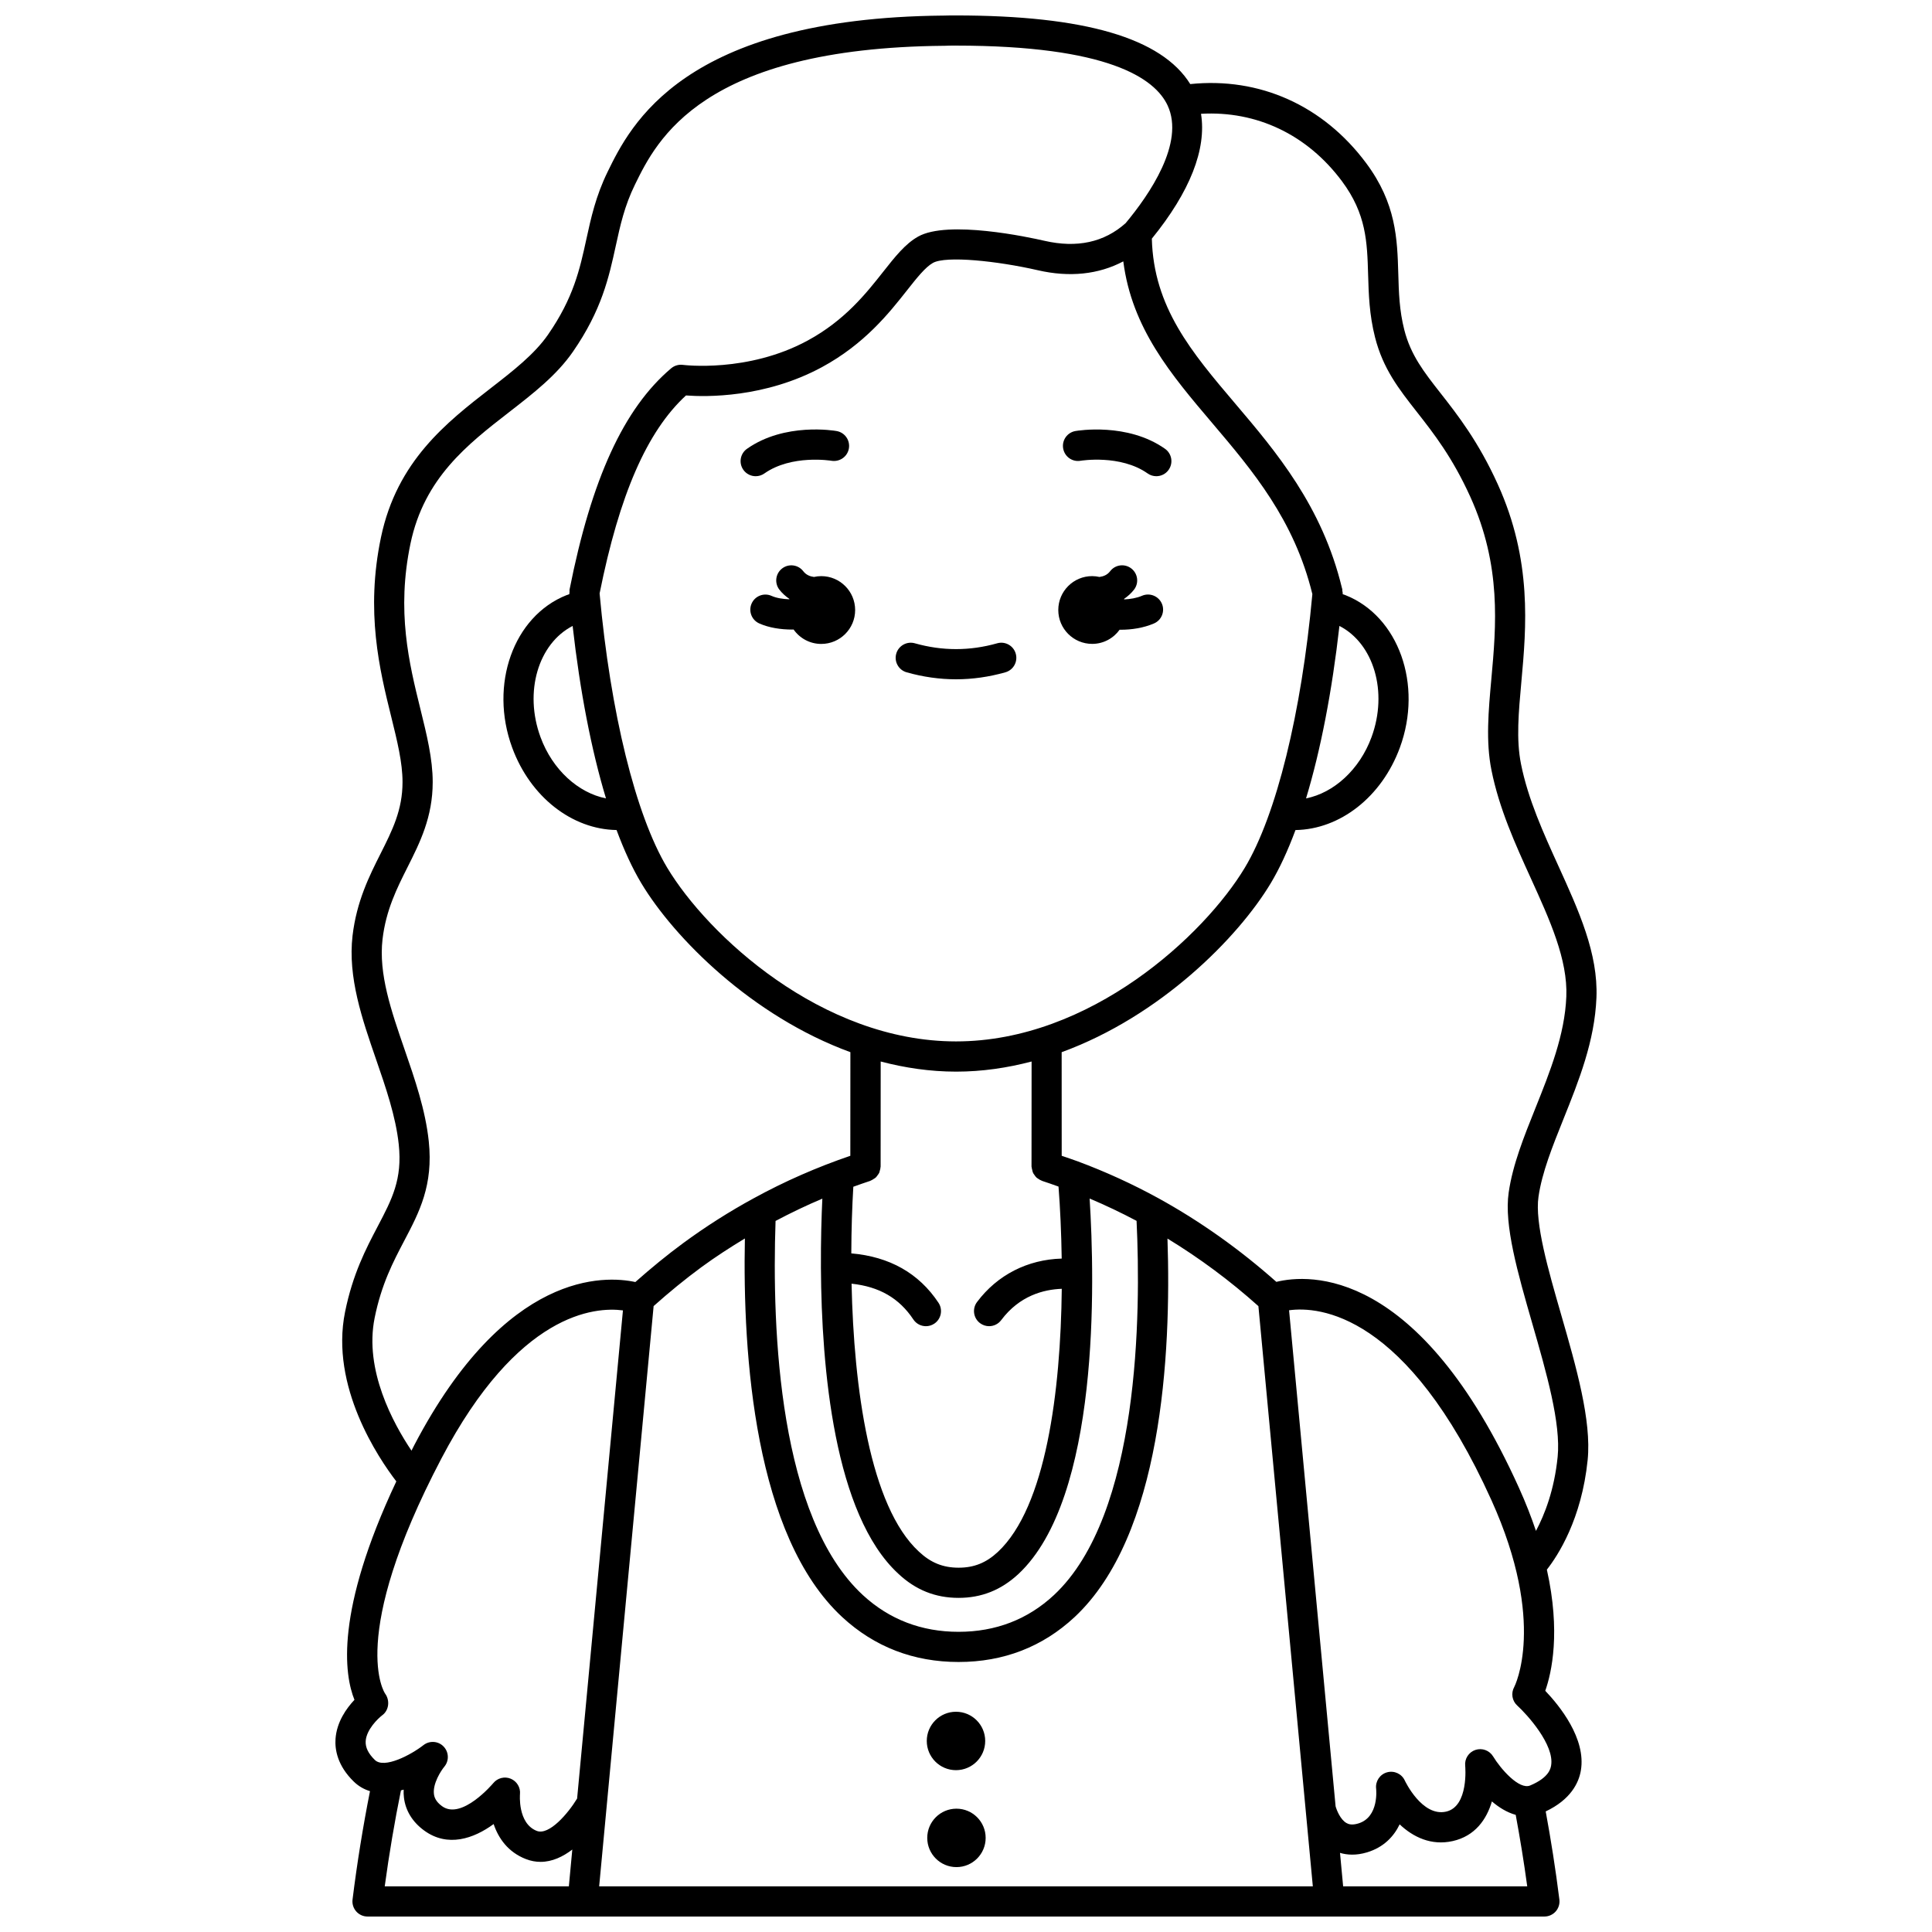 <?xml version="1.0" encoding="UTF-8"?>
<!-- Uploaded to: ICON Repo, www.svgrepo.com, Generator: ICON Repo Mixer Tools -->
<svg width="800px" height="800px" version="1.1" viewBox="144 144 512 512" xmlns="http://www.w3.org/2000/svg">
 <defs>
  <clipPath id="a">
   <path d="m232 148.09h336v503.81h-336z"/>
  </clipPath>
 </defs>
 <path d="m446.66 301.88c-1.469 0.629-3.129 0.895-4.738 0.969-0.016-0.043-0.023-0.09-0.039-0.133 0.98-0.684 1.891-1.469 2.656-2.465 1.344-1.75 1.016-4.258-0.734-5.606-1.75-1.348-4.262-1.023-5.606 0.734-0.758 0.988-1.754 1.371-2.824 1.52-0.625-0.137-1.273-0.223-1.938-0.223-4.957 0-8.98 4.023-8.98 8.98s4.023 8.98 8.98 8.98c3.008 0 5.652-1.492 7.281-3.758 0.082 0 0.164 0.012 0.25 0.012 2.941 0 6.059-0.473 8.84-1.664 2.031-0.867 2.973-3.219 2.102-5.25-0.871-2.023-3.223-2.965-5.25-2.098z"/>
 <path d="m361.64 296.68c-0.668 0-1.312 0.082-1.934 0.219-1.066-0.145-2.066-0.531-2.828-1.516-1.344-1.758-3.863-2.078-5.606-0.734-1.75 1.344-2.082 3.856-0.734 5.606 0.766 0.996 1.676 1.781 2.66 2.465-0.012 0.031-0.02 0.062-0.031 0.098-1.695-0.059-3.383-0.32-4.695-0.902-2.016-0.902-4.383 0.004-5.281 2.019-0.898 2.016 0.004 4.383 2.019 5.281 2.594 1.16 5.723 1.625 8.742 1.625 0.121 0 0.23-0.016 0.355-0.02 1.625 2.312 4.297 3.828 7.336 3.828 4.957 0 8.98-4.023 8.98-8.98 0-4.965-4.023-8.988-8.984-8.988z"/>
 <g clip-path="url(#a)">
  <path d="m551.72 461.14c0.918-6.402 3.688-13.289 6.613-20.586 4.07-10.148 8.281-20.641 8.742-32.168 0.469-11.707-4.66-22.973-10.082-34.898-3.957-8.699-8.051-17.699-9.914-27.027-1.293-6.457-0.645-13.605 0.109-21.883 1.293-14.266 2.902-32.023-6.258-52.23-5.148-11.367-10.691-18.438-15.141-24.117-4.43-5.652-7.93-10.117-9.637-16.816-1.316-5.168-1.453-9.898-1.594-14.91-0.266-9.133-0.535-18.578-8.516-29.285-11.414-15.316-28.289-22.828-46.613-20.938-7.606-12.215-27.965-18.176-62.09-18.191-1.078 0-2.16 0.004-3.238 0.039h-0.035-0.062-0.043c-68.992 0.652-82.918 29.098-88.945 41.422-3.125 6.391-4.398 12.207-5.625 17.828-1.742 7.988-3.391 15.531-10.152 25.293-3.609 5.215-9.258 9.598-15.238 14.238-11.625 9.02-24.793 19.246-29.035 39.465-4.148 19.785-0.359 35.145 2.691 47.484 1.621 6.559 3.016 12.219 3.016 17.391 0 7.414-2.699 12.773-5.824 18.984-2.977 5.906-6.34 12.598-7.422 21.742-1.277 11.02 2.535 22.059 6.223 32.734 2.574 7.457 5.238 15.164 6.023 22.578 0.977 9.242-1.773 14.48-5.582 21.727-3.094 5.891-6.602 12.57-8.648 22.668-4 19.742 8.879 38.758 13.586 44.898-16.281 34.531-13.773 51.277-11.094 57.891-2.098 2.219-4.715 5.852-5.019 10.375-0.188 2.82 0.5 7.066 4.84 11.289 1.32 1.285 2.777 2.07 4.297 2.535-1.836 9.262-3.43 19.078-4.625 28.734-0.141 1.137 0.215 2.277 0.977 3.141 0.758 0.859 1.848 1.352 2.996 1.352h311.88c1.148 0 2.238-0.492 3-1.352 0.758-0.859 1.113-2.004 0.973-3.144-1.012-8.105-2.25-15.895-3.625-23.359 6.629-3.137 8.766-7.578 9.316-10.84 1.445-8.461-5.688-17.207-9.434-21.129 1.707-4.828 4.109-15.613 0.426-32.109 2.906-3.699 9.215-13.344 10.809-29.066 1.055-10.457-3.035-24.66-6.992-38.395-3.469-12.008-7.047-24.434-6.035-31.363zm-308.44 32.129c1.82-8.98 4.906-14.855 7.891-20.535 3.953-7.523 7.688-14.629 6.457-26.285-0.883-8.324-3.695-16.469-6.418-24.348-3.551-10.281-6.906-19.992-5.836-29.195 0.91-7.738 3.816-13.504 6.621-19.078 3.281-6.523 6.676-13.266 6.676-22.578 0-6.144-1.578-12.535-3.25-19.305-3-12.152-6.402-25.926-2.633-43.922 3.644-17.344 15.066-26.215 26.113-34.785 6.481-5.031 12.598-9.781 16.91-16 7.66-11.062 9.555-19.746 11.387-28.141 1.18-5.402 2.293-10.5 5.082-16.195 5.75-11.746 17.711-36.191 81.852-36.766h0.004 0.109c0.984-0.051 1.969-0.051 2.957-0.051 0.023 0 0.047-0.012 0.07-0.012 0.023 0 0.039 0.012 0.062 0.012 40.258 0.016 52.723 8.637 56.094 15.867 4.629 9.934-4.894 23.711-11.121 31.18-5.68 5.094-12.922 6.66-21.523 4.68-4.207-0.969-25.582-5.559-33.48-1.113-3.394 1.902-6.102 5.332-9.242 9.312-4.535 5.75-10.176 12.898-20.055 18.254-15.848 8.586-32.859 6.453-33.031 6.43-1.117-0.148-2.25 0.184-3.113 0.91-12.539 10.605-21.098 29.242-26.93 58.652-0.039 0.203 0.012 0.395 0.004 0.598-0.008 0.184-0.074 0.355-0.059 0.547 0 0.02 0.004 0.039 0.004 0.059-0.246 0.09-0.512 0.16-0.75 0.258-14.074 5.602-20.531 23.727-14.402 40.402 4.82 13.109 15.891 21.668 27.664 21.844 2.023 5.449 4.219 10.195 6.559 14.098 8.668 14.445 29.27 35.227 55.406 44.77l-0.016 27.465c-8.785 2.996-17.41 6.758-25.656 11.285-6.383 3.477-12.629 7.445-18.574 11.809-4.328 3.18-8.594 6.684-12.742 10.359-8.027-1.738-34.254-3.148-58.523 43.109-0.285 0.543-0.52 1.043-0.801 1.578-4.871-7.262-12.555-21.379-9.766-35.168zm255.68-183.39c9.078 4.668 12.934 17.43 8.508 29.473-3.184 8.652-10.023 14.777-17.352 16.23 3.859-12.742 6.887-28.344 8.844-45.703zm-25.062 64.062c-10.68 17.801-40.906 46.043-76.543 46.043-35.637 0-65.859-28.242-76.543-46.043-8.352-13.922-15.035-41.066-17.91-72.676 5.246-26.176 12.547-42.945 22.891-52.465 5.312 0.398 20.906 0.68 36.031-7.504 11.328-6.141 17.801-14.344 22.527-20.332 2.609-3.309 4.863-6.16 6.879-7.289 3.461-1.953 17.109-0.512 27.766 1.93 8.422 1.953 16.133 1.129 22.688-2.34 2.281 17.754 12.664 30.004 23.594 42.879 10.68 12.582 21.703 25.609 26.512 45.301-2.883 31.531-9.555 58.602-17.891 72.496zm3.594 116.21 12.523 133.51c0 0.043 0.004 0.09 0.012 0.133l1.887 20.113h-189.13l2.019-21.52v-0.012l12.414-132.25c4.113-3.668 8.352-7.144 12.641-10.297 3.727-2.734 7.609-5.238 11.543-7.621-0.621 30.996 2.574 78.879 25.844 100.38 8.523 7.863 18.883 11.855 30.781 11.855 11.934 0 22.285-4.008 30.762-11.91 23.062-21.559 25.645-69.32 24.605-100.3 8.512 5.188 16.594 11.18 24.102 17.91zm-32.289-22.613c1.16 24.367 0.875 77.887-21.871 99.148-6.945 6.477-15.457 9.762-25.301 9.762-9.828 0-18.355-3.273-25.355-9.73-22.227-20.539-24.148-69.949-23.145-99.156 4.059-2.152 8.191-4.133 12.398-5.906-0.223 4.707-0.414 11.039-0.375 18.297 0 0.008-0.004 0.016-0.004 0.027s0.004 0.02 0.004 0.027c0.152 26.578 3.504 65.363 20.508 81.043 4.59 4.305 9.816 6.402 15.969 6.402 6.082 0 11.258-2.062 15.848-6.312 21.609-20.172 20.273-77.488 18.883-99.516 4.227 1.785 8.379 3.766 12.441 5.914zm-27.84-14.387c0 0.074 0.039 0.141 0.043 0.215 0.012 0.211 0.074 0.398 0.125 0.605 0.066 0.316 0.129 0.625 0.266 0.906 0.07 0.148 0.184 0.266 0.273 0.402 0.191 0.293 0.379 0.574 0.641 0.812 0.121 0.109 0.27 0.176 0.398 0.27 0.293 0.207 0.586 0.395 0.934 0.52 0.043 0.016 0.074 0.051 0.125 0.066 1.461 0.469 2.902 0.996 4.352 1.508 0.438 5.703 0.742 12.176 0.844 19.082-9.008 0.25-17.043 4.301-22.445 11.52-1.324 1.766-0.965 4.273 0.809 5.598 0.719 0.535 1.559 0.797 2.391 0.797 1.219 0 2.418-0.551 3.207-1.602 4.871-6.504 11.266-8.129 16.055-8.305-0.293 27.168-4.199 57.844-16.941 69.738-3.109 2.887-6.316 4.172-10.395 4.172-4.137 0-7.379-1.309-10.523-4.258-12.992-11.98-17.254-43.41-17.848-71.008 7.344 0.781 12.621 3.832 16.371 9.477 0.77 1.16 2.039 1.789 3.336 1.789 0.758 0 1.527-0.215 2.207-0.668 1.84-1.219 2.34-3.703 1.121-5.543-5.199-7.832-12.973-12.211-23.105-13.086 0.02-6.359 0.219-12.324 0.535-17.656 1.488-0.527 2.973-1.07 4.465-1.551 0.051-0.016 0.082-0.055 0.137-0.074 0.285-0.105 0.523-0.27 0.777-0.434 0.195-0.125 0.398-0.227 0.566-0.383 0.176-0.164 0.301-0.367 0.449-0.562 0.164-0.219 0.34-0.43 0.457-0.676 0.082-0.184 0.113-0.383 0.168-0.578 0.094-0.312 0.18-0.617 0.191-0.945 0-0.047 0.027-0.09 0.027-0.141l0.016-27.848c6.426 1.684 13.105 2.684 19.996 2.684 6.891 0 13.57-0.996 19.996-2.684zm-112.77-97.57c-7.328-1.453-14.172-7.574-17.348-16.227-4.43-12.039-0.566-24.805 8.508-29.473 1.957 17.355 4.984 32.961 8.84 45.699zm-58.52 237.26c-0.105-0.141-10.102-14.664 14.875-62.273 20.328-38.758 40.73-40.273 48.137-39.301l-12.145 129.37c-2.379 3.926-7.422 9.84-10.691 8.57-5.106-1.992-4.453-9.672-4.449-9.73 0.18-1.754-0.816-3.418-2.441-4.098-1.637-0.68-3.519-0.199-4.633 1.164-0.082 0.102-8.367 9.934-13.598 6.102-1.699-1.242-2.027-2.414-2.129-3.191-0.352-2.789 1.871-6.195 2.746-7.258 1.316-1.566 1.234-3.879-0.188-5.352-1.414-1.473-3.723-1.629-5.34-0.367-3.266 2.559-10.398 6.34-12.867 3.938-1.742-1.695-2.543-3.332-2.438-5 0.188-3.047 3.258-6 4.414-6.875 1.762-1.309 2.047-3.922 0.746-5.699zm4.184 25.629c0.238-0.066 0.48-0.125 0.715-0.199-0.031 0.695-0.008 1.406 0.078 2.129 0.414 3.441 2.266 6.453 5.352 8.703 6.234 4.551 13.137 2.156 18.418-1.711 1.266 3.777 3.828 7.441 8.52 9.27 1.34 0.523 2.656 0.754 3.922 0.75 3.098 0 5.945-1.387 8.402-3.262l-0.91 9.758h-48.797c1.168-8.625 2.641-17.281 4.301-25.438zm249.69 25.438-0.832-8.879c1.855 0.559 4.262 0.742 7.18-0.141 4.422-1.34 7.094-4.223 8.629-7.414 3.551 3.348 8.332 5.707 14.055 4.43 5.926-1.328 8.988-5.738 10.391-10.508 1.832 1.566 3.969 2.914 6.309 3.562 1.129 6.086 2.168 12.398 3.055 18.949zm55.113-32.031c-0.137 0.789-0.547 3.191-5.539 5.289-2.922 1.246-7.836-4.402-9.824-7.688-0.973-1.605-2.93-2.324-4.703-1.727-1.773 0.598-2.902 2.348-2.699 4.211 0.012 0.109 0.98 10.781-5.066 12.137-6.379 1.434-10.891-8.133-10.93-8.219-0.816-1.797-2.812-2.727-4.719-2.195-1.898 0.531-3.125 2.371-2.891 4.332 0.008 0.074 0.84 7.539-4.723 9.219-1.73 0.527-2.621 0.18-3.148-0.121-1.625-0.934-2.586-3.41-2.871-4.43l-12.328-131.45c7.867-1.078 31.203 0.703 53.641 50.355 14.727 32.594 6.098 49.344 6.031 49.48-0.914 1.625-0.582 3.668 0.797 4.918 2.629 2.391 9.91 10.438 8.973 15.887zm1.73-81.766c-0.879 8.727-3.43 15.25-5.742 19.594-1.215-3.598-2.68-7.383-4.496-11.398-26.504-58.656-55.672-56.715-64.301-54.598-9.629-8.547-20.105-16.023-31.238-22.152-6.883-3.777-14.059-7.055-21.41-9.789-0.047-0.016-0.09-0.031-0.137-0.047-1.359-0.504-2.734-0.957-4.102-1.422l-0.012-27.457c26.137-9.543 46.738-30.324 55.406-44.77 2.34-3.898 4.535-8.648 6.559-14.098 11.773-0.18 22.844-8.738 27.664-21.844 6.133-16.676-0.328-34.805-14.402-40.402-0.238-0.098-0.504-0.168-0.75-0.25 0-0.02 0.004-0.039 0.004-0.059 0.027-0.301-0.055-0.57-0.098-0.855-0.02-0.145 0.02-0.285-0.016-0.434-0.016-0.062-0.039-0.125-0.055-0.188-0.016-0.055-0.027-0.113-0.047-0.168-5.227-21.648-17.441-36.066-28.242-48.785-11.617-13.684-21.656-25.559-22.125-43.742 10.129-12.461 14.539-23.738 13.031-33.086 14.68-0.844 28.105 5.457 37.348 17.859 6.469 8.684 6.684 16.121 6.934 24.738 0.152 5.223 0.309 10.625 1.84 16.648 2.125 8.336 6.277 13.641 11.094 19.781 4.406 5.621 9.402 11.996 14.156 22.488 8.285 18.289 6.844 34.188 5.574 48.215-0.773 8.523-1.5 16.578 0.016 24.172 2.043 10.227 6.328 19.656 10.477 28.77 5.019 11.035 9.762 21.461 9.371 31.273-0.402 10.148-4.356 19.988-8.168 29.504-3.109 7.754-6.051 15.074-7.106 22.41-1.262 8.629 2.387 21.309 6.254 34.734 3.742 12.984 7.617 26.43 6.719 35.355z"/>
 </g>
 <path d="m428.99 258.23c-2.172 0.383-3.617 2.445-3.242 4.617s2.434 3.644 4.617 3.258c0.109-0.016 10.547-1.727 17.77 3.363 0.699 0.496 1.504 0.73 2.301 0.73 1.254 0 2.496-0.586 3.269-1.695 1.273-1.805 0.84-4.297-0.969-5.57-9.973-7.027-23.191-4.797-23.746-4.703z"/>
 <path d="m346.57 269.47c7.227-5.086 17.66-3.379 17.77-3.363 2.18 0.359 4.238-1.074 4.621-3.246 0.383-2.176-1.07-4.25-3.246-4.629-0.559-0.105-13.773-2.332-23.75 4.703-1.809 1.273-2.238 3.766-0.969 5.57 0.781 1.109 2.016 1.695 3.269 1.695 0.801 0 1.605-0.234 2.305-0.73z"/>
 <path d="m408.26 314.48c-7.254 2.055-14.551 2.055-21.812 0-2.113-0.605-4.336 0.633-4.934 2.754-0.605 2.125 0.633 4.336 2.754 4.934 4.34 1.23 8.742 1.852 13.082 1.852 4.348 0 8.75-0.625 13.082-1.852 2.129-0.602 3.359-2.812 2.754-4.934-0.59-2.125-2.812-3.363-4.926-2.754z"/>
 <path d="m405.09 605.37c0 4.277-3.469 7.742-7.742 7.742-4.277 0-7.742-3.465-7.742-7.742 0-4.273 3.465-7.738 7.742-7.738 4.273 0 7.742 3.465 7.742 7.738"/>
 <path d="m405.21 631.06c0 4.277-3.465 7.742-7.738 7.742-4.277 0-7.742-3.465-7.742-7.742 0-4.273 3.465-7.742 7.742-7.742 4.273 0 7.738 3.469 7.738 7.742"/>
</svg>